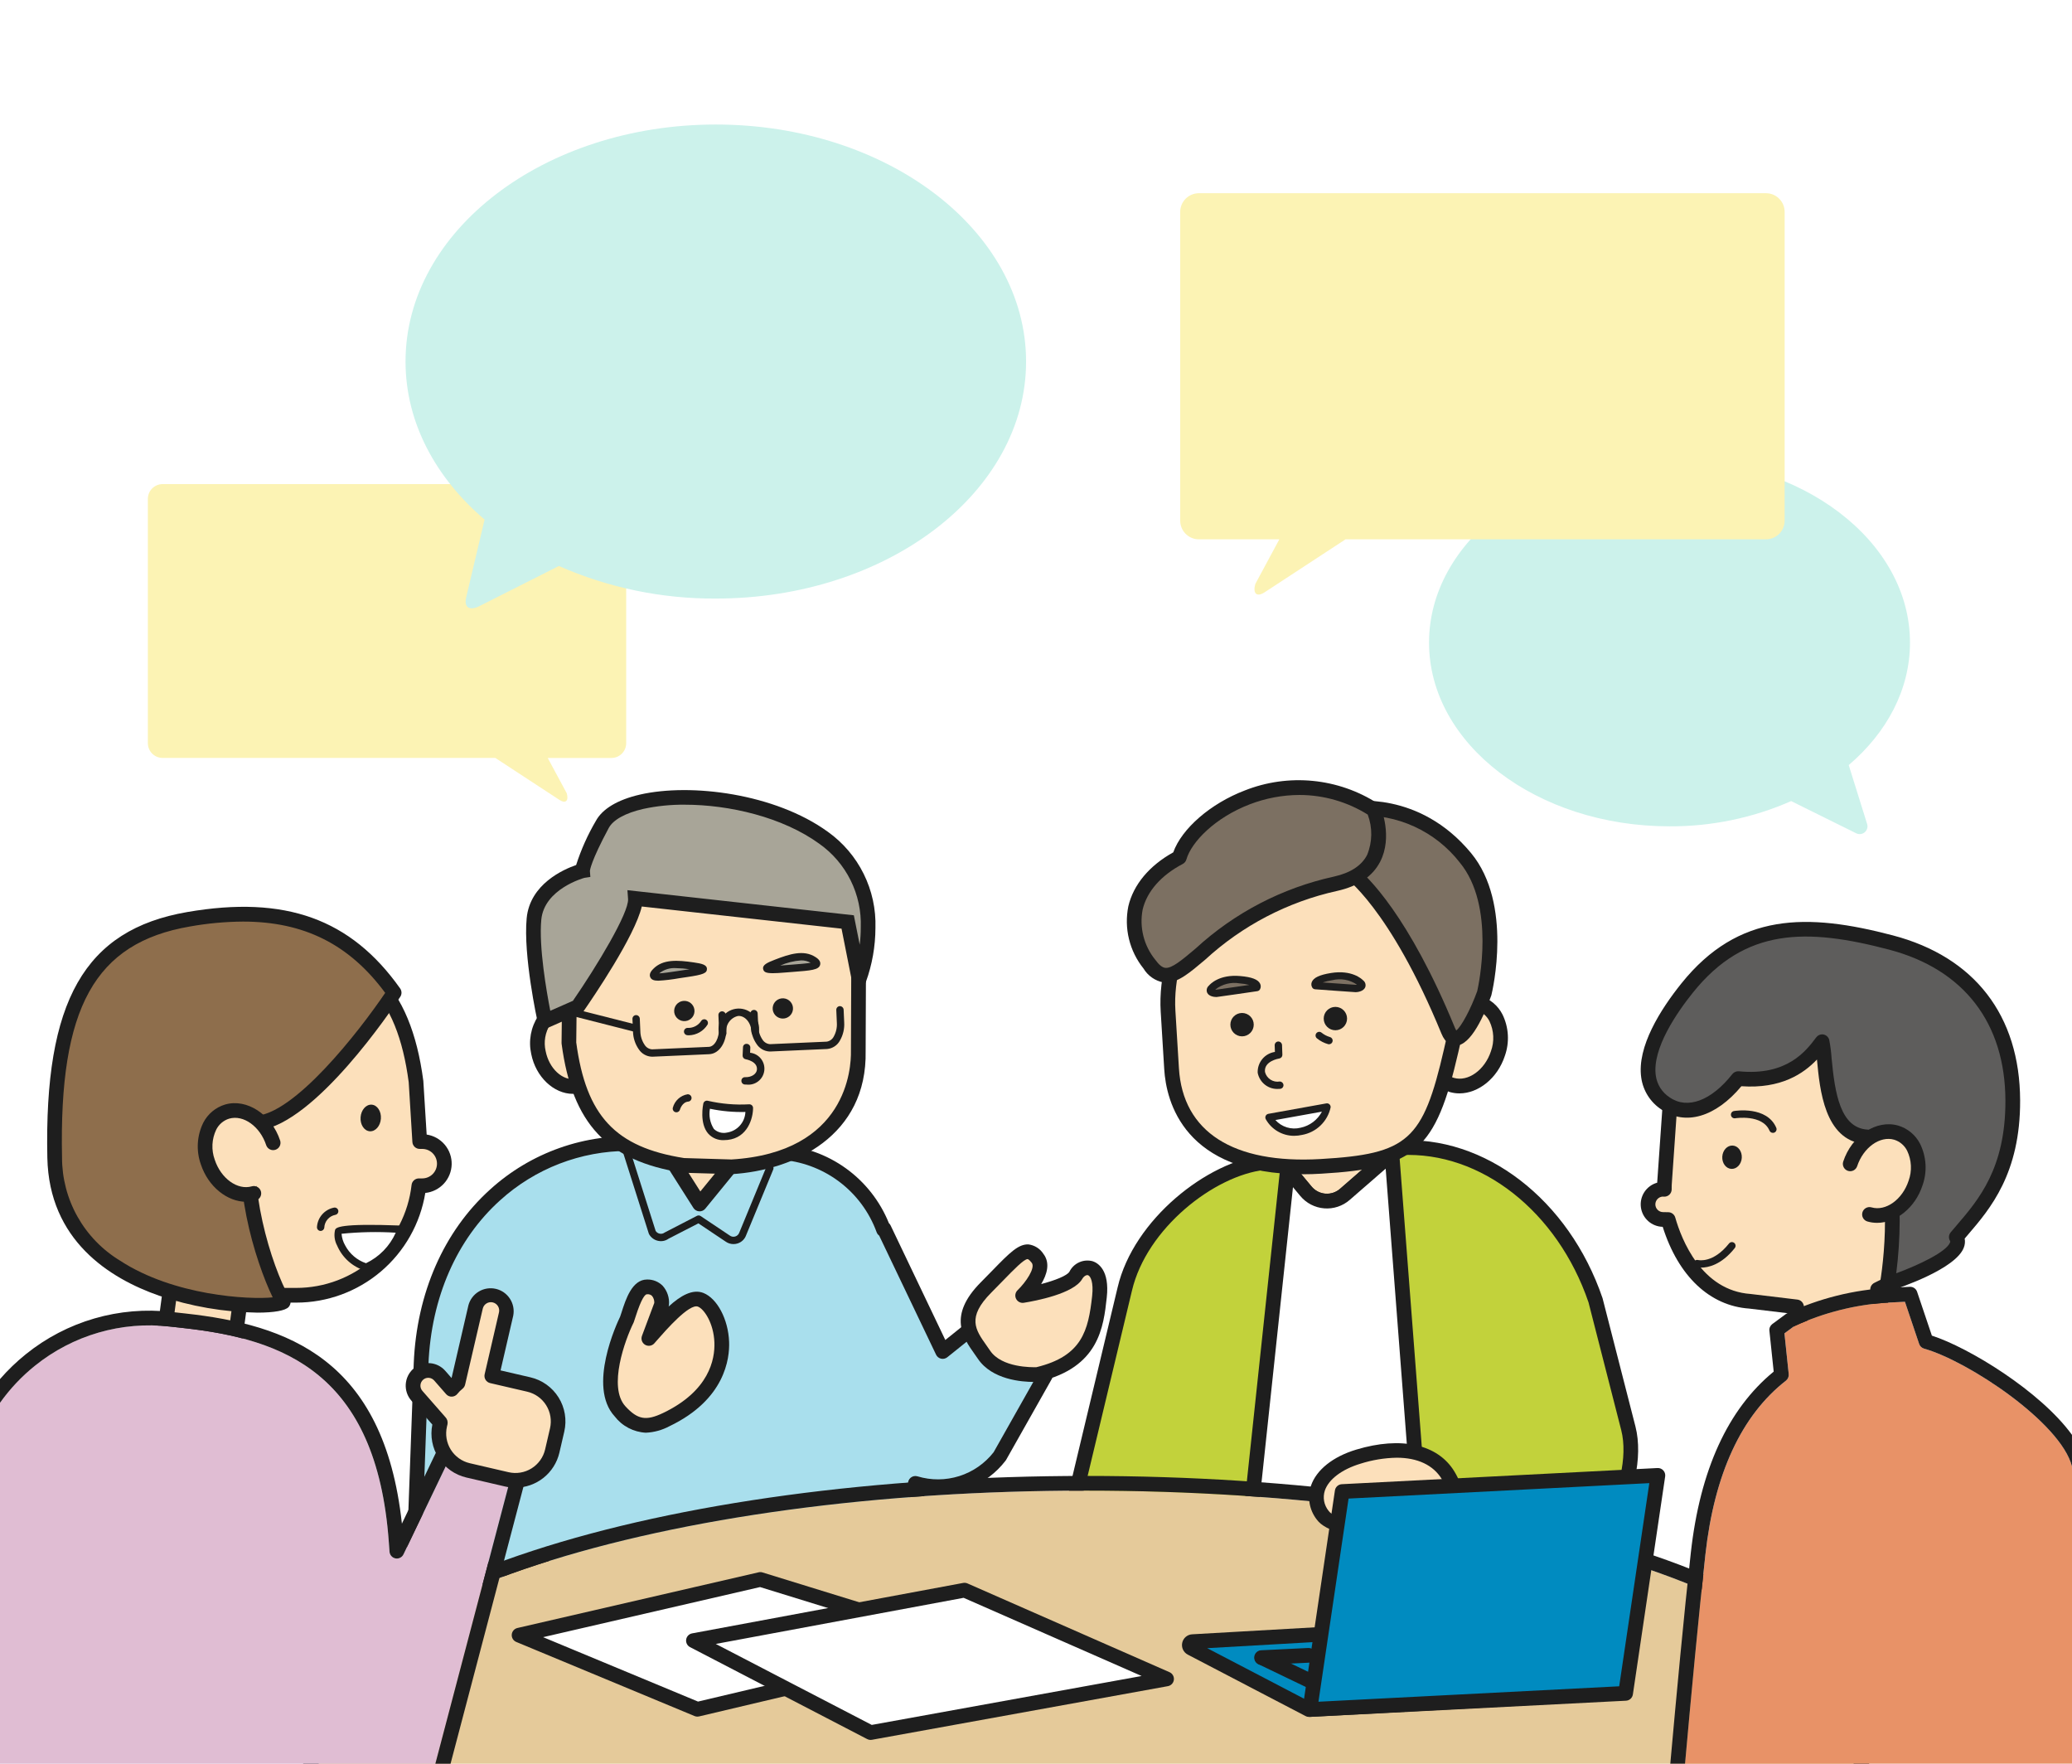 <svg width="376" height="320" viewBox="0 0 376 320" fill="none" xmlns="http://www.w3.org/2000/svg">
<path d="M376 0H0V320H376V0Z" fill="white"/>
<path d="M252.527 214.984C253.055 206.151 248.304 198.681 241.916 198.3C235.529 197.918 229.923 204.769 229.395 213.602C228.867 222.434 233.618 229.904 240.005 230.285C246.393 230.667 251.999 223.816 252.527 214.984Z" fill="#FCE0BB"/>
<path d="M240.503 231.636C239.08 231.617 237.676 231.311 236.375 230.736C235.074 230.16 233.903 229.328 232.932 228.288C231.236 226.415 229.93 224.224 229.088 221.841C228.247 219.459 227.887 216.933 228.029 214.411C228.237 204.875 234.189 197.043 241.295 196.953C242.737 196.968 244.161 197.271 245.484 197.847C246.806 198.422 248 199.256 248.993 200.301C250.688 202.175 251.994 204.366 252.836 206.748C253.677 209.13 254.037 211.655 253.895 214.177C253.685 223.713 247.735 231.545 240.628 231.635L240.503 231.636ZM241.417 199.619H241.333C235.647 199.691 230.877 206.351 230.7 214.467C230.455 218.836 231.94 223.126 234.833 226.409C235.574 227.201 236.466 227.836 237.457 228.275C238.448 228.715 239.517 228.95 240.601 228.967C246.287 228.895 251.056 222.235 251.235 214.119C251.481 209.749 249.996 205.459 247.101 202.176C246.375 201.389 245.497 200.757 244.52 200.317C243.544 199.878 242.488 199.64 241.417 199.619V199.619Z" fill="#1E1E1E"/>
<path d="M295.497 259.165L289.556 235.972C284.073 219.893 269.848 207.18 253.716 208.277L244.049 216.695C243.552 217.128 242.973 217.457 242.347 217.663C241.721 217.87 241.059 217.949 240.402 217.896C239.745 217.844 239.105 217.661 238.519 217.357C237.933 217.054 237.414 216.637 236.992 216.131L232.381 210.601L229.413 210.929C219.391 212.036 206.812 222.357 204.109 233.892L194.573 273.744L282.755 283.032C291.584 282.065 297.7 267.769 295.497 259.165Z" fill="#C2D23B"/>
<path d="M282.757 284.373L282.616 284.359L192.924 274.911L202.812 233.577C205.711 221.208 219.171 210.713 229.267 209.599L232.947 209.192L238.013 215.271C238.322 215.641 238.701 215.946 239.129 216.168C239.557 216.39 240.025 216.524 240.506 216.563C240.986 216.601 241.47 216.543 241.928 216.393C242.385 216.242 242.808 216.001 243.172 215.684L253.172 206.972L253.619 206.941C269.421 205.885 284.705 217.627 290.811 235.536L296.783 258.829C298.195 264.347 296.475 272.108 292.601 277.705C289.905 281.601 286.457 283.963 282.895 284.353L282.757 284.373ZM196.224 272.577L282.747 281.692C285.483 281.339 288.201 279.391 290.416 276.193C293.827 271.26 295.42 264.243 294.205 259.496L288.264 236.296C282.636 219.795 268.708 208.868 254.249 209.575L244.924 217.692C244.293 218.242 243.559 218.66 242.764 218.922C241.969 219.184 241.13 219.285 240.295 219.218C239.461 219.152 238.648 218.919 237.905 218.534C237.162 218.149 236.504 217.619 235.968 216.976L231.816 212L229.559 212.249C220.348 213.267 208.061 222.865 205.408 234.191L196.224 272.577Z" fill="#1E1E1E"/>
<path d="M271.627 191.685C273.206 187.667 271.913 183.399 268.739 182.152C265.566 180.906 261.714 183.153 260.135 187.172C258.557 191.19 259.85 195.458 263.024 196.705C266.197 197.951 270.049 195.704 271.627 191.685Z" fill="#FCE0BB"/>
<path d="M264.836 198.379C264.244 198.38 263.654 198.297 263.085 198.133C262.233 197.877 261.442 197.45 260.759 196.879C260.077 196.308 259.517 195.604 259.115 194.811C258.545 193.651 258.213 192.389 258.138 191.1C258.062 189.81 258.245 188.518 258.676 187.3C260.236 182.532 264.736 179.585 268.676 180.728C269.528 180.984 270.319 181.411 271.002 181.982C271.685 182.553 272.244 183.257 272.647 184.051C273.216 185.21 273.548 186.472 273.623 187.762C273.698 189.051 273.516 190.343 273.085 191.561C271.757 195.635 268.287 198.379 264.836 198.379ZM266.884 183.141C264.576 183.141 262.179 185.167 261.209 188.128C260.891 189.007 260.751 189.94 260.797 190.873C260.843 191.806 261.073 192.721 261.476 193.564C261.712 194.039 262.043 194.461 262.447 194.805C262.851 195.149 263.321 195.407 263.828 195.564C266.413 196.309 269.441 194.144 270.56 190.725C270.878 189.847 271.018 188.915 270.972 187.983C270.926 187.05 270.696 186.136 270.293 185.293C270.058 184.816 269.729 184.392 269.324 184.047C268.92 183.702 268.449 183.443 267.941 183.285C267.597 183.188 267.241 183.139 266.884 183.141V183.141Z" fill="#1E1E1E"/>
<path d="M252.575 209.28L244.041 216.707C243.544 217.14 242.965 217.469 242.339 217.676C241.712 217.882 241.051 217.961 240.393 217.909C239.736 217.856 239.096 217.673 238.51 217.37C237.924 217.066 237.405 216.649 236.983 216.143L233.632 212.124L226.352 280.449L258.231 282.897L252.575 209.28Z" fill="white"/>
<path d="M259.687 284.345L224.887 281.679L232.645 208.857L238.013 215.293C238.322 215.664 238.701 215.969 239.129 216.191C239.558 216.413 240.026 216.547 240.506 216.586C240.987 216.624 241.471 216.566 241.929 216.415C242.387 216.264 242.81 216.023 243.173 215.707L253.707 206.537L259.687 284.345ZM227.829 279.225L256.788 281.449L251.455 212.031L244.921 217.712C244.29 218.262 243.556 218.68 242.761 218.942C241.966 219.204 241.126 219.304 240.292 219.237C239.458 219.171 238.645 218.938 237.902 218.553C237.159 218.168 236.5 217.639 235.964 216.996L234.631 215.396L227.829 279.225Z" fill="#1E1E1E"/>
<path d="M239.709 211.62C222.243 212.632 213.303 205.405 212.599 193.904L211.96 183.449C211.256 171.948 218.98 156.313 230.481 155.609L243.368 155.343C254.869 154.639 265.013 168.664 265.717 180.165L263.335 190.656C259.411 207.683 256.425 210.652 239.709 211.62Z" fill="#FCE0BB"/>
<path d="M236.436 213.051C214.852 213.051 211.628 199.871 211.269 193.984L210.628 183.531C209.855 170.876 218.501 155.008 230.4 154.279L243.333 154.004C249.033 153.651 254.829 156.604 259.608 162.316C263.851 167.333 266.447 173.534 267.043 180.077C267.05 180.204 267.04 180.332 267.012 180.456L264.628 190.947C260.545 208.673 256.829 211.963 239.779 212.947C238.621 213.018 237.507 213.052 236.436 213.051ZM244.207 156.645C243.955 156.645 243.701 156.652 243.451 156.668L230.517 156.943C220.435 157.561 212.601 171.991 213.296 183.368L213.937 193.821C214.643 205.359 223.772 211.211 239.639 210.289C255.497 209.369 258.219 206.948 262.039 190.351L264.379 180.053C263.788 174.146 261.417 168.557 257.579 164.027C253.567 159.243 248.851 156.645 244.207 156.645V156.645Z" fill="#1E1E1E"/>
<path d="M244.564 157.845C244.564 157.845 253.059 163.288 262.807 187.029C264.996 192.363 269.348 180.207 269.348 180.207C269.348 180.207 273.215 164.44 265.923 155.633C263.482 152.504 260.283 150.049 256.63 148.5C252.976 146.952 248.987 146.36 245.041 146.783L244.564 157.845Z" fill="#7C7062"/>
<path d="M264.157 189.715C263.373 189.715 262.309 189.327 261.575 187.536C252.169 164.635 243.92 159.017 243.841 158.964C243.648 158.837 243.49 158.662 243.384 158.456C243.278 158.25 243.227 158.02 243.236 157.788L243.713 146.721C243.727 146.419 243.842 146.129 244.042 145.901C244.241 145.673 244.512 145.52 244.811 145.467C245.328 145.377 257.503 143.355 266.953 154.779C274.581 163.996 270.811 179.845 270.647 180.52C270.636 180.565 270.622 180.61 270.607 180.653C269.407 184.009 266.977 189.648 264.216 189.712L264.157 189.715ZM245.925 157.2C248.136 158.968 255.649 166.089 264.04 186.524C264.101 186.675 264.174 186.821 264.26 186.96C265.156 186.316 266.884 183.104 268.067 179.829C268.313 178.756 271.44 164.395 264.895 156.484C262.709 153.681 259.88 151.445 256.648 149.965C253.416 148.485 249.875 147.805 246.324 147.983L245.925 157.2Z" fill="#1E1E1E"/>
<path d="M249.288 146.897C249.288 146.897 253.881 157.801 242.355 160.347C218.049 165.712 214.235 182.725 208.588 174.935C202.941 167.144 206.355 159.583 214.016 155.571C216.197 147.867 233.512 136.9 249.288 146.897Z" fill="#7C7062"/>
<path d="M211.611 178.279C211.449 178.278 211.287 178.268 211.127 178.248C210.378 178.106 209.668 177.806 209.044 177.37C208.419 176.933 207.895 176.369 207.504 175.715C206.246 174.149 205.347 172.326 204.873 170.375C204.398 168.423 204.359 166.391 204.757 164.423C205.676 160.512 208.56 157.057 212.907 154.647C214.444 150.341 219.672 145.791 225.885 143.419C229.803 141.868 234.034 141.272 238.227 141.681C242.421 142.089 246.457 143.49 250.001 145.768C250.232 145.913 250.412 146.125 250.517 146.376C250.609 146.599 252.776 151.855 250.455 156.345C249.069 159.023 246.44 160.805 242.639 161.645C233.691 163.621 225.426 167.93 218.684 174.135C215.867 176.515 213.78 178.279 211.611 178.279ZM235.807 144.235C232.74 144.247 229.7 144.816 226.836 145.913C220.436 148.359 216.183 152.805 215.293 155.933C215.244 156.108 215.159 156.271 215.045 156.411C214.93 156.552 214.788 156.668 214.627 156.752C210.708 158.805 208.123 161.747 207.351 165.036C207.046 166.632 207.094 168.276 207.493 169.851C207.892 171.426 208.632 172.895 209.66 174.153C210.32 175.06 210.903 175.535 211.447 175.601C212.633 175.76 214.548 174.135 216.961 172.1C224.026 165.605 232.687 161.101 242.061 159.045C245.053 158.379 247.079 157.065 248.083 155.124C249.051 152.783 249.091 150.161 248.196 147.791C244.479 145.472 240.187 144.24 235.807 144.235V144.235Z" fill="#1E1E1E"/>
<path d="M231.98 189.628L232.044 191.387C232.044 191.387 228.591 191.92 228.889 194.564C229.053 195.303 229.488 195.953 230.109 196.385C230.731 196.817 231.492 196.999 232.241 196.895" fill="#FCE0BB"/>
<path d="M232.072 197.564C231.183 197.636 230.299 197.377 229.589 196.837C228.88 196.297 228.395 195.513 228.228 194.637C228.191 193.732 228.49 192.845 229.067 192.146C229.644 191.448 230.46 190.988 231.356 190.855L231.313 189.655C231.31 189.567 231.324 189.479 231.355 189.397C231.385 189.315 231.432 189.24 231.492 189.176C231.552 189.111 231.624 189.06 231.703 189.023C231.783 188.987 231.87 188.967 231.957 188.964C232.133 188.963 232.302 189.029 232.43 189.148C232.559 189.268 232.636 189.433 232.647 189.608L232.709 191.367C232.715 191.53 232.661 191.689 232.557 191.815C232.453 191.941 232.307 192.024 232.145 192.049C232.031 192.068 229.329 192.519 229.553 194.491C229.696 195.063 230.051 195.56 230.546 195.882C231.041 196.203 231.639 196.325 232.22 196.224C232.395 196.223 232.564 196.29 232.692 196.409C232.82 196.528 232.898 196.692 232.911 196.867C232.914 196.954 232.9 197.042 232.869 197.124C232.838 197.206 232.792 197.281 232.732 197.346C232.672 197.41 232.6 197.461 232.52 197.498C232.441 197.534 232.354 197.554 232.267 197.557L232.072 197.564Z" fill="#1E1E1E"/>
<path d="M225.393 188.029C226.564 188.029 227.513 187.08 227.513 185.909C227.513 184.738 226.564 183.789 225.393 183.789C224.222 183.789 223.273 184.738 223.273 185.909C223.273 187.08 224.222 188.029 225.393 188.029Z" fill="#1E1E1E"/>
<path d="M242.329 186.925C243.5 186.925 244.449 185.976 244.449 184.805C244.449 183.634 243.5 182.685 242.329 182.685C241.159 182.685 240.209 183.634 240.209 184.805C240.209 185.976 241.159 186.925 242.329 186.925Z" fill="#1E1E1E"/>
<path d="M240.8 200.851C240.4 204.676 233.373 207.876 230.281 202.744L240.8 200.851Z" fill="white"/>
<path d="M234.827 206.076C233.786 206.077 232.763 205.8 231.864 205.275C230.965 204.75 230.222 203.995 229.711 203.088C229.655 202.995 229.623 202.891 229.616 202.783C229.61 202.675 229.63 202.567 229.675 202.469C229.719 202.37 229.787 202.284 229.872 202.218C229.958 202.152 230.058 202.107 230.164 202.088L240.683 200.195C240.785 200.176 240.889 200.182 240.989 200.211C241.088 200.24 241.179 200.292 241.255 200.363C241.33 200.433 241.389 200.52 241.425 200.617C241.461 200.713 241.475 200.817 241.464 200.92C241.193 202.171 240.557 203.313 239.635 204.202C238.714 205.09 237.549 205.685 236.289 205.911C235.809 206.019 235.319 206.075 234.827 206.076V206.076ZM231.443 203.213C232.003 203.839 232.724 204.3 233.527 204.547C234.33 204.793 235.185 204.815 236 204.611C236.823 204.441 237.597 204.091 238.269 203.587C238.941 203.082 239.493 202.436 239.885 201.693L231.443 203.213Z" fill="#1E1E1E"/>
<path d="M246.892 178.343C246.892 178.343 245.347 176.596 241.64 177.188C237.933 177.78 238.697 178.825 238.697 178.825C238.697 178.825 245.616 179.337 246.031 179.348C246.445 179.359 247.673 179.047 246.892 178.343Z" fill="#7C7062"/>
<path d="M246.031 180.015H246.008C245.595 180.004 239.357 179.543 238.648 179.491C238.552 179.484 238.459 179.457 238.374 179.411C238.29 179.365 238.216 179.301 238.159 179.224C238.053 179.069 237.989 178.89 237.97 178.704C237.952 178.518 237.981 178.33 238.055 178.157C238.376 177.379 239.481 176.864 241.535 176.535C245.317 175.931 247.1 177.601 247.36 177.868C247.55 178.009 247.69 178.208 247.759 178.434C247.828 178.661 247.822 178.904 247.743 179.127C247.445 179.867 246.356 180.015 246.031 180.015ZM240.019 178.253C242.659 178.448 245.796 178.675 246.041 178.68C246.111 178.681 246.18 178.673 246.247 178.655C245.598 178.206 244.86 177.902 244.084 177.762C243.307 177.623 242.51 177.652 241.745 177.847C241.159 177.93 240.581 178.066 240.019 178.253V178.253Z" fill="#1E1E1E"/>
<path d="M219.867 179.283C219.867 179.283 221.283 177.429 225.023 177.755C228.763 178.08 228.075 179.176 228.075 179.176C228.075 179.176 221.209 180.183 220.804 180.223C220.399 180.263 219.132 180.04 219.867 179.283Z" fill="#7C7062"/>
<path d="M220.721 180.892C220.307 180.892 219.388 180.776 219.068 180.125C218.972 179.908 218.948 179.667 219.001 179.435C219.054 179.204 219.18 178.996 219.36 178.843C219.599 178.553 221.255 176.745 225.073 177.091C227.147 177.271 228.287 177.705 228.661 178.459C228.746 178.624 228.788 178.809 228.783 178.995C228.778 179.182 228.727 179.364 228.633 179.525C228.582 179.607 228.514 179.677 228.433 179.73C228.352 179.783 228.261 179.818 228.165 179.832C227.46 179.935 221.273 180.841 220.863 180.881C220.827 180.889 220.779 180.892 220.721 180.892ZM220.525 179.547C220.594 179.559 220.665 179.563 220.735 179.559C220.98 179.535 224.092 179.084 226.711 178.701C226.136 178.554 225.55 178.46 224.959 178.419C224.182 178.282 223.385 178.312 222.621 178.507C221.857 178.701 221.142 179.056 220.525 179.547V179.547Z" fill="#1E1E1E"/>
<path d="M241.173 188.8C240.535 188.621 239.94 188.313 239.424 187.897Z" fill="#FCE0BB"/>
<path d="M241.172 189.467C241.124 189.467 241.075 189.461 241.028 189.451C240.293 189.248 239.608 188.898 239.013 188.421C238.94 188.369 238.877 188.303 238.83 188.226C238.783 188.149 238.751 188.063 238.738 187.974C238.725 187.885 238.73 187.794 238.753 187.706C238.776 187.619 238.817 187.537 238.872 187.466C238.928 187.395 238.997 187.336 239.077 187.292C239.156 187.249 239.243 187.222 239.333 187.213C239.423 187.204 239.513 187.214 239.599 187.241C239.685 187.269 239.765 187.313 239.833 187.372C240.274 187.726 240.78 187.99 241.321 188.151C241.481 188.188 241.621 188.282 241.715 188.416C241.809 188.549 241.851 188.713 241.833 188.875C241.814 189.038 241.737 189.188 241.615 189.297C241.493 189.406 241.336 189.466 241.172 189.467V189.467Z" fill="#1E1E1E"/>
<path d="M138.659 213.664C139.186 204.832 134.436 197.363 128.049 196.981C121.662 196.6 116.057 203.45 115.529 212.282C115.001 221.114 119.751 228.583 126.138 228.964C132.525 229.346 138.131 222.495 138.659 213.664Z" fill="#FCE0BB"/>
<path d="M126.633 230.312C125.212 230.293 123.808 229.987 122.508 229.412C121.207 228.837 120.036 228.005 119.065 226.967C115.665 223.168 113.903 218.181 114.163 213.089C114.371 203.555 120.321 195.724 127.427 195.635C128.869 195.645 130.294 195.947 131.616 196.522C132.939 197.097 134.131 197.933 135.123 198.98C136.818 200.853 138.125 203.045 138.967 205.427C139.808 207.809 140.169 210.335 140.027 212.857V212.857C139.816 222.393 133.865 230.223 126.76 230.311L126.633 230.312ZM127.549 198.3H127.467C121.78 198.371 117.012 205.031 116.835 213.145C116.588 217.515 118.073 221.806 120.968 225.088C121.693 225.874 122.57 226.506 123.545 226.945C124.521 227.384 125.575 227.622 126.644 227.644H126.735C132.42 227.575 137.189 220.915 137.368 212.8C137.613 208.431 136.129 204.14 133.235 200.857C132.508 200.07 131.63 199.438 130.653 198.999C129.676 198.559 128.62 198.322 127.549 198.3V198.3Z" fill="#1E1E1E"/>
<path d="M181.227 237.067L171.061 245.217L160.409 222.917L160.327 223.112C158.899 219.189 156.356 215.77 153.009 213.274C149.663 210.779 145.66 209.316 141.493 209.067L134.931 208.675L126.949 218.445L120.188 207.793L116.188 207.555C96.091 206.355 77.485 221.773 76.404 247.421L75.043 285.003L167.789 283.195L166.092 269.135C168.841 269.98 171.784 269.963 174.523 269.085C177.262 268.206 179.666 266.509 181.411 264.223L189.692 249.556L181.227 237.067Z" fill="#A9DFED"/>
<path d="M75.048 286.335C74.869 286.335 74.692 286.299 74.526 286.229C74.362 286.159 74.212 286.056 74.088 285.927C73.963 285.798 73.866 285.646 73.802 285.478C73.738 285.311 73.708 285.132 73.715 284.953L75.079 247.371C75.612 234.607 80.531 223.411 88.92 215.833C92.603 212.481 96.922 209.904 101.621 208.253C106.319 206.602 111.302 205.911 116.272 206.223L120.272 206.461C120.483 206.474 120.688 206.536 120.87 206.643C121.052 206.75 121.206 206.899 121.319 207.077L127.089 216.171L133.904 207.829C134.038 207.667 134.209 207.538 134.402 207.454C134.595 207.369 134.806 207.331 135.016 207.343L141.579 207.735C145.872 207.991 150.004 209.46 153.495 211.971C156.986 214.481 159.694 217.931 161.304 221.919C161.435 222.037 161.541 222.179 161.617 222.339L171.544 243.12L180.397 236.021C180.542 235.908 180.708 235.825 180.885 235.777C181.062 235.729 181.247 235.718 181.429 235.743C181.611 235.77 181.786 235.834 181.942 235.932C182.097 236.03 182.231 236.16 182.335 236.312L190.8 248.8C190.939 249.005 191.019 249.245 191.029 249.493C191.039 249.741 190.98 249.986 190.859 250.203L182.576 264.869C182.545 264.923 182.511 264.974 182.473 265.023C180.762 267.247 178.479 268.964 175.868 269.992C173.257 271.02 170.416 271.32 167.648 270.859L169.115 283.025C169.137 283.211 169.121 283.398 169.066 283.577C169.012 283.755 168.92 283.92 168.798 284.061C168.675 284.202 168.525 284.316 168.356 284.395C168.186 284.474 168.003 284.516 167.816 284.52L75.069 286.328L75.048 286.335ZM114 208.82C105.389 208.81 97.085 212.017 90.716 217.812C82.863 224.905 78.257 235.44 77.751 247.475L76.439 283.64L166.305 281.888L164.784 269.293C164.758 269.073 164.786 268.849 164.868 268.643C164.95 268.437 165.082 268.254 165.252 268.111C165.422 267.969 165.625 267.871 165.843 267.827C166.06 267.783 166.285 267.794 166.497 267.859C168.973 268.608 171.617 268.592 174.083 267.811C176.548 267.03 178.72 265.521 180.312 263.483L188.141 249.616L180.941 239.005L171.904 246.252C171.747 246.378 171.564 246.466 171.368 246.511C171.172 246.556 170.969 246.556 170.773 246.512C170.577 246.467 170.394 246.378 170.237 246.253C170.08 246.127 169.953 245.968 169.867 245.787L159.544 224.187C159.333 224.03 159.172 223.815 159.081 223.568C157.742 219.891 155.357 216.685 152.22 214.346C149.082 212.007 145.329 210.635 141.423 210.401L135.54 210.049L127.989 219.293C127.856 219.457 127.685 219.586 127.491 219.67C127.298 219.755 127.087 219.792 126.876 219.779C126.665 219.766 126.46 219.703 126.279 219.595C126.097 219.488 125.943 219.338 125.831 219.16L119.431 209.084L116.119 208.885C115.405 208.843 114.697 208.82 114 208.82Z" fill="#1E1E1E"/>
<path d="M105.088 196.988C108.11 196.207 109.758 192.471 108.768 188.644C107.779 184.817 104.527 182.348 101.505 183.129C98.483 183.911 96.835 187.646 97.824 191.473C98.814 195.3 102.066 197.769 105.088 196.988Z" fill="#FCE0BB"/>
<path d="M103.964 198.464C100.507 198.464 97.228 195.411 96.399 191.22C96.14 190.05 96.118 188.841 96.332 187.662C96.547 186.484 96.994 185.36 97.648 184.356C98.11 183.667 98.708 183.079 99.404 182.627C100.1 182.176 100.881 181.87 101.699 181.729C105.465 181.128 109.292 184.336 110.195 188.899C110.453 190.069 110.476 191.279 110.261 192.457C110.046 193.636 109.599 194.761 108.944 195.764C108.482 196.453 107.884 197.041 107.188 197.493C106.492 197.944 105.711 198.25 104.893 198.391C104.586 198.44 104.275 198.464 103.964 198.464V198.464ZM99.016 190.701C99.64 193.873 102.083 196.144 104.469 195.756C104.933 195.672 105.375 195.494 105.768 195.233C106.161 194.972 106.497 194.635 106.755 194.24C107.205 193.53 107.509 192.738 107.651 191.91C107.792 191.082 107.767 190.233 107.577 189.415C106.951 186.243 104.496 183.98 102.124 184.361C101.66 184.446 101.218 184.624 100.825 184.884C100.432 185.145 100.096 185.483 99.837 185.877C99.387 186.587 99.083 187.379 98.942 188.207C98.801 189.035 98.826 189.883 99.016 190.701V190.701Z" fill="#1E1E1E"/>
<path d="M124.019 211.443L132.699 211.709C143.052 211.08 156.043 205.549 155.748 190.693L155.848 166.168C156.353 161.687 103.589 158.019 103.448 170.336L103.233 189.227C105.051 202.901 110.608 209.359 124.019 211.443Z" fill="#FCE0BB"/>
<path d="M132.78 213.033L123.98 212.776C123.925 212.776 123.87 212.771 123.816 212.76C110.183 210.64 103.837 203.872 101.916 189.397C101.907 189.334 101.903 189.27 101.904 189.205L102.119 170.315C102.145 167.888 103.668 165.876 106.64 164.333C118.24 158.323 150.64 160.483 156.001 164.165C156.368 164.366 156.673 164.664 156.882 165.027C157.09 165.39 157.195 165.803 157.184 166.221L157.085 190.695C157.387 206.067 144.181 212.341 132.78 213.033ZM124.141 210.112L132.74 210.369C153.709 209.091 154.473 193.773 154.416 190.715L154.513 166.364C151.684 164.024 122.956 161.043 109.803 165.861C106.491 167.073 104.803 168.583 104.783 170.347L104.569 189.14C106.359 202.46 111.673 208.153 124.141 210.112Z" fill="#1E1E1E"/>
<path d="M104.847 182.637C104.847 182.637 115.6 167.151 115.303 162.999L153.829 167.265L155.891 177.665C155.891 177.665 162.413 161.384 149.44 151.988C136.467 142.592 112.975 142.736 109.292 149.588C105.609 156.44 105.717 157.971 105.717 157.971C105.717 157.971 97.523 160.095 96.899 166.729C96.275 173.364 98.884 185.263 98.884 185.263L104.847 182.637Z" fill="#A8A598"/>
<path d="M97.931 187.137L97.583 185.545C97.473 185.052 94.936 173.371 95.572 166.612C96.156 160.405 102.272 157.732 104.548 156.947C105.44 154.163 106.637 151.486 108.117 148.964C109.304 146.756 112.076 145.097 116.136 144.164C125.384 142.045 140.661 143.987 150.223 150.913C152.988 152.884 155.224 155.508 156.731 158.551C158.239 161.595 158.971 164.963 158.863 168.357C158.855 171.702 158.269 175.021 157.129 178.165L155.457 182.336L152.711 168.491L116.461 164.472C115.195 169.877 107.599 181.013 105.941 183.405L105.728 183.713L97.931 187.137ZM124.248 146C121.722 145.976 119.201 146.232 116.732 146.764C113.491 147.508 111.265 148.737 110.465 150.231C107.215 156.277 107.053 157.937 107.048 158.005L107.128 159.108L106.053 159.273C105.98 159.293 98.752 161.259 98.227 166.873C97.761 171.815 99.189 179.96 99.86 183.389L103.964 181.584C108.299 175.3 114.151 165.608 113.972 163.109L113.859 161.509L154.944 166.065L156.011 171.407C156.139 170.368 156.202 169.323 156.201 168.276C156.308 165.315 155.675 162.375 154.359 159.721C153.042 157.066 151.084 154.783 148.663 153.076C141.983 148.236 132.321 146 124.248 146Z" fill="#1E1E1E"/>
<path d="M135.495 190.057L135.424 191.524C135.424 191.524 138.291 192.003 138.015 194.199C137.872 194.812 137.503 195.348 136.982 195.701C136.461 196.054 135.826 196.198 135.204 196.103" fill="#FCE0BB"/>
<path d="M135.391 196.769C135.319 196.769 135.247 196.769 135.172 196.769C134.996 196.761 134.83 196.682 134.711 196.552C134.592 196.421 134.53 196.248 134.539 196.072C134.539 195.983 134.559 195.896 134.595 195.815C134.631 195.734 134.684 195.662 134.749 195.602C134.815 195.543 134.892 195.497 134.976 195.469C135.06 195.441 135.149 195.431 135.237 195.439C136.472 195.469 137.267 194.803 137.353 194.116C137.545 192.588 135.404 192.2 135.312 192.184C135.151 192.156 135.006 192.071 134.904 191.944C134.802 191.816 134.751 191.656 134.759 191.493L134.829 190.027C134.827 189.937 134.844 189.848 134.879 189.766C134.914 189.683 134.967 189.61 135.033 189.549C135.1 189.489 135.178 189.444 135.264 189.417C135.349 189.39 135.439 189.382 135.528 189.393C135.704 189.402 135.87 189.481 135.988 189.611C136.107 189.742 136.168 189.914 136.16 190.091L136.117 191.004C136.502 191.045 136.874 191.162 137.212 191.349C137.551 191.535 137.848 191.787 138.088 192.09C138.328 192.393 138.505 192.741 138.609 193.113C138.713 193.485 138.741 193.874 138.693 194.258C138.645 194.641 138.52 195.011 138.328 195.346C138.135 195.68 137.877 195.973 137.569 196.207C137.262 196.441 136.911 196.612 136.537 196.708C136.163 196.805 135.773 196.826 135.391 196.771V196.769Z" fill="#1E1E1E"/>
<path d="M136 201.024C133.41 201.172 130.813 200.948 128.287 200.357C128.287 200.357 126.917 206.683 131.964 206.155C136 205.733 136 201.024 136 201.024Z" fill="white"/>
<path d="M131.376 206.86C130.85 206.887 130.324 206.798 129.836 206.601C129.348 206.403 128.909 206.101 128.549 205.716C126.868 203.843 127.596 200.369 127.629 200.224C127.648 200.138 127.684 200.056 127.734 199.984C127.785 199.912 127.849 199.85 127.923 199.803C127.998 199.756 128.081 199.724 128.168 199.709C128.254 199.694 128.343 199.696 128.429 199.716C130.881 200.284 133.401 200.502 135.913 200.361C136.007 200.352 136.101 200.362 136.191 200.39C136.28 200.419 136.363 200.466 136.433 200.528C136.503 200.591 136.559 200.667 136.598 200.753C136.636 200.839 136.656 200.931 136.656 201.025C136.656 202.861 135.691 206.44 132.023 206.824C131.808 206.847 131.592 206.859 131.376 206.86V206.86ZM128.829 201.165C128.597 202.433 128.852 203.741 129.544 204.828C129.85 205.122 130.224 205.337 130.633 205.453C131.042 205.569 131.473 205.584 131.888 205.495C132.799 205.362 133.636 204.915 134.253 204.231C134.87 203.548 135.228 202.67 135.267 201.749C133.106 201.804 130.945 201.608 128.829 201.165V201.165Z" fill="#1E1E1E"/>
<path d="M126.025 183.565C126.1 182.553 125.336 181.671 124.319 181.596C123.301 181.521 122.416 182.282 122.342 183.294C122.267 184.307 123.031 185.189 124.049 185.264C125.066 185.338 125.951 184.578 126.025 183.565Z" fill="#1E1E1E"/>
<path d="M143.9 183.102C143.975 182.09 143.211 181.208 142.194 181.133C141.177 181.058 140.292 181.818 140.217 182.831C140.142 183.844 140.907 184.726 141.924 184.8C142.941 184.875 143.826 184.115 143.9 183.102Z" fill="#1E1E1E"/>
<path d="M119.005 176.267C120.551 174.679 123.015 174.877 125.757 175.276C128.041 175.608 128.795 176.004 124.571 176.617C120.347 177.231 117.467 177.851 119.005 176.267Z" fill="#A8A598"/>
<path d="M119.467 177.933C118.68 177.933 118.239 177.768 118.021 177.345C117.679 176.679 118.3 176.039 118.535 175.799C120.305 173.977 123.012 174.199 125.868 174.612C127.328 174.825 128.287 175.024 128.287 175.812C128.287 176.564 127.579 176.849 124.687 177.271L123.211 177.491C121.973 177.717 120.723 177.865 119.467 177.933V177.933ZM122.704 175.653C121.593 175.566 120.49 175.905 119.62 176.601C120.403 176.568 121.76 176.361 122.997 176.175L124.48 175.953L125.125 175.856C124.321 175.735 123.51 175.667 122.697 175.653H122.704Z" fill="#1E1E1E"/>
<path d="M147.625 174.205C145.759 173.005 143.407 173.751 140.825 174.753C138.673 175.588 138.025 176.143 142.283 175.795C146.54 175.447 149.487 175.407 147.625 174.205Z" fill="#A8A598"/>
<path d="M140.243 176.571C139.013 176.571 138.609 176.359 138.492 175.847C138.313 175.075 139.204 174.667 140.583 174.133C143.267 173.088 145.853 172.267 147.985 173.645C148.267 173.828 149.017 174.312 148.832 175.037C148.592 175.981 147.192 176.087 143.808 176.344L142.333 176.459C141.455 176.533 140.771 176.571 140.243 176.571ZM145.375 174.251C144.065 174.34 142.781 174.656 141.579 175.184L142.225 175.136L143.709 175.02C144.961 174.924 146.337 174.82 147.108 174.677C146.578 174.385 145.98 174.238 145.375 174.251Z" fill="#1E1E1E"/>
<path d="M122.743 201.147C122.743 201.147 123.237 199.352 124.827 199.205Z" fill="#FCE0BB"/>
<path d="M122.744 201.811C122.683 201.811 122.623 201.803 122.564 201.787C122.394 201.739 122.25 201.627 122.163 201.474C122.077 201.32 122.054 201.139 122.1 200.969C122.265 200.351 122.604 199.794 123.077 199.363C123.549 198.933 124.136 198.648 124.767 198.541C124.942 198.529 125.115 198.585 125.25 198.697C125.386 198.809 125.472 198.969 125.492 199.144C125.5 199.231 125.491 199.319 125.465 199.403C125.439 199.486 125.397 199.564 125.341 199.631C125.285 199.699 125.216 199.754 125.139 199.795C125.061 199.836 124.977 199.861 124.889 199.869C123.788 199.971 123.404 201.271 123.388 201.325C123.348 201.465 123.264 201.589 123.148 201.676C123.031 201.764 122.89 201.811 122.744 201.811V201.811Z" fill="#1E1E1E"/>
<path d="M118.288 191.723C117.81 191.704 117.343 191.569 116.927 191.331C116.512 191.094 116.16 190.759 115.901 190.356C115.259 189.423 114.9 188.323 114.869 187.191L114.768 184.869C114.764 184.782 114.778 184.694 114.808 184.612C114.838 184.53 114.884 184.454 114.943 184.389C115.003 184.325 115.074 184.273 115.154 184.236C115.233 184.199 115.319 184.178 115.407 184.175C115.582 184.17 115.753 184.234 115.883 184.353C116.012 184.472 116.091 184.636 116.101 184.812L116.203 187.131C116.221 188.002 116.49 188.849 116.979 189.571C117.124 189.806 117.323 190.003 117.56 190.145C117.797 190.287 118.064 190.371 118.34 190.389L128.628 189.936C129.705 189.889 130.551 188.316 130.471 186.504L130.368 184.185C130.364 184.098 130.377 184.01 130.407 183.928C130.437 183.846 130.483 183.77 130.542 183.706C130.601 183.641 130.672 183.589 130.751 183.551C130.831 183.514 130.916 183.493 131.004 183.489H131.033C131.205 183.489 131.37 183.555 131.495 183.674C131.619 183.793 131.692 183.955 131.7 184.127L131.804 186.445C131.919 189.069 130.551 191.188 128.688 191.269L118.4 191.723H118.288Z" fill="#1E1E1E"/>
<path d="M139.679 190.781C139.2 190.762 138.734 190.628 138.318 190.39C137.903 190.152 137.551 189.818 137.292 189.415C136.65 188.481 136.291 187.382 136.26 186.249L136.159 183.928C136.155 183.841 136.168 183.753 136.198 183.671C136.228 183.588 136.274 183.513 136.334 183.448C136.453 183.318 136.62 183.24 136.797 183.233C136.974 183.225 137.146 183.288 137.276 183.408C137.341 183.467 137.393 183.538 137.43 183.618C137.467 183.697 137.488 183.783 137.492 183.871L137.593 186.191C137.612 187.061 137.881 187.908 138.369 188.629C138.516 188.863 138.716 189.059 138.952 189.201C139.189 189.343 139.456 189.428 139.731 189.448L150.017 188.993C150.29 188.952 150.55 188.845 150.773 188.683C150.997 188.52 151.178 188.307 151.303 188.06C151.725 187.298 151.919 186.431 151.861 185.561L151.759 183.241C151.755 183.154 151.768 183.066 151.798 182.984C151.828 182.901 151.874 182.825 151.933 182.761C151.993 182.696 152.064 182.644 152.144 182.607C152.224 182.57 152.31 182.549 152.397 182.545C152.572 182.545 152.74 182.611 152.869 182.729C152.998 182.848 153.077 183.01 153.092 183.184L153.195 185.503C153.263 186.634 153.003 187.76 152.445 188.747C152.216 189.189 151.879 189.566 151.464 189.842C151.05 190.118 150.572 190.285 150.076 190.327L139.791 190.78L139.679 190.781Z" fill="#1E1E1E"/>
<path d="M131.152 188.147C130.98 188.147 130.815 188.081 130.691 187.962C130.567 187.844 130.493 187.682 130.485 187.511C130.362 186.983 130.356 186.435 130.468 185.906C130.58 185.376 130.808 184.878 131.135 184.446C131.462 184.014 131.88 183.66 132.359 183.408C132.839 183.157 133.368 183.014 133.908 182.99C134.449 182.966 134.989 183.062 135.489 183.271C135.988 183.479 136.436 183.795 136.8 184.196C137.163 184.598 137.434 185.074 137.592 185.592C137.751 186.11 137.793 186.656 137.716 187.192C137.72 187.279 137.707 187.367 137.677 187.449C137.647 187.531 137.601 187.607 137.542 187.672C137.483 187.736 137.412 187.789 137.333 187.826C137.253 187.863 137.167 187.884 137.08 187.888H137.049C136.877 187.888 136.712 187.822 136.588 187.703C136.464 187.584 136.39 187.422 136.383 187.251C136.309 185.584 135.24 184.279 133.969 184.325C133.277 184.468 132.666 184.873 132.266 185.455C131.865 186.038 131.705 186.753 131.819 187.451C131.823 187.538 131.809 187.625 131.779 187.708C131.75 187.79 131.704 187.866 131.645 187.93C131.586 187.995 131.515 188.047 131.435 188.084C131.356 188.121 131.27 188.143 131.183 188.147H131.152Z" fill="#1E1E1E"/>
<path d="M115.448 187.256C115.393 187.256 115.338 187.25 115.284 187.236L103.077 184.133C102.991 184.113 102.909 184.076 102.837 184.025C102.765 183.973 102.704 183.907 102.658 183.831C102.611 183.755 102.581 183.671 102.567 183.583C102.554 183.495 102.559 183.406 102.58 183.32C102.602 183.233 102.641 183.153 102.695 183.082C102.748 183.011 102.815 182.951 102.892 182.907C102.969 182.862 103.054 182.834 103.142 182.822C103.23 182.811 103.32 182.817 103.405 182.841L115.612 185.943C115.769 185.983 115.905 186.08 115.996 186.214C116.087 186.348 116.126 186.51 116.106 186.671C116.086 186.831 116.008 186.979 115.887 187.087C115.766 187.194 115.61 187.254 115.448 187.255V187.256Z" fill="#1E1E1E"/>
<path d="M127.812 185.577C127.492 186.086 127.043 186.5 126.511 186.778C125.979 187.056 125.383 187.188 124.783 187.16" fill="#FCE0BB"/>
<path d="M125.003 187.84C124.9 187.84 124.798 187.834 124.696 187.821C124.521 187.798 124.362 187.706 124.254 187.566C124.146 187.426 124.099 187.248 124.122 187.073C124.145 186.897 124.237 186.738 124.377 186.631C124.518 186.523 124.695 186.476 124.871 186.499C125.336 186.505 125.796 186.395 126.208 186.178C126.62 185.961 126.971 185.644 127.229 185.256C127.318 185.107 127.461 184.999 127.628 184.954C127.795 184.909 127.973 184.93 128.124 185.014C128.276 185.097 128.389 185.237 128.439 185.402C128.49 185.567 128.475 185.746 128.396 185.9C128.037 186.481 127.538 186.962 126.946 187.301C126.353 187.64 125.685 187.825 125.003 187.84Z" fill="#1E1E1E"/>
<path d="M188.267 249.376C188.267 249.376 181.312 249.861 178.564 245.785C176.449 242.649 173.12 239.439 178.939 233.588C184.757 227.737 186.151 225.519 188.287 228.303C190.12 230.693 185.581 235.048 185.581 235.048C185.581 235.048 193.881 233.715 195.227 231.389C196.572 229.064 200.176 229.273 199.517 235.263C198.859 241.252 197.787 247.112 188.267 249.376Z" fill="#FCE0BB"/>
<path d="M187.556 250.729C185.493 250.729 180.029 250.351 177.456 246.531C177.259 246.241 177.056 245.949 176.844 245.655C174.772 242.735 171.936 238.736 177.991 232.648C178.781 231.848 179.491 231.125 180.131 230.468C183.24 227.268 184.816 225.692 186.652 225.78C187.197 225.854 187.72 226.044 188.185 226.34C188.649 226.635 189.044 227.028 189.341 227.491C190.639 229.181 189.964 231.279 188.941 232.975C191.468 232.308 193.651 231.451 194.071 230.723C194.446 229.97 195.069 229.37 195.836 229.025C196.603 228.68 197.465 228.611 198.277 228.829C199.232 229.141 201.391 230.409 200.841 235.409C200.252 240.759 199.447 248.088 188.575 250.673C188.504 250.69 188.431 250.702 188.359 250.707C188.301 250.711 188.011 250.729 187.556 250.729ZM186.477 228.443C185.824 228.443 183.985 230.331 182.04 232.329C181.396 232.996 180.68 233.727 179.881 234.529C175.411 239.027 177.003 241.271 179.019 244.113C179.24 244.424 179.46 244.735 179.667 245.047C181.768 248.163 187.281 248.08 188.076 248.056C196.361 246.044 197.496 241.423 198.189 235.123C198.463 232.637 197.895 231.523 197.447 231.369C197.164 231.276 196.695 231.516 196.38 232.061C194.837 234.728 187.884 236.035 185.791 236.369C185.51 236.415 185.223 236.369 184.97 236.239C184.717 236.109 184.513 235.902 184.386 235.648C184.259 235.394 184.217 235.106 184.265 234.826C184.313 234.546 184.45 234.289 184.655 234.092C186.156 232.645 187.936 230.043 187.228 229.119C186.728 228.469 186.507 228.452 186.497 228.452L186.477 228.443Z" fill="#1E1E1E"/>
<path d="M127.144 235.828C124.563 234.823 120.344 239.889 117.748 242.853L120.063 236.659C120.135 236.269 120.121 235.868 120.02 235.485C119.919 235.102 119.735 234.745 119.48 234.442C119.225 234.139 118.905 233.896 118.545 233.73C118.185 233.565 117.792 233.482 117.396 233.487C115.365 233.512 114.387 237.653 113.767 239.407C113.767 239.407 107.961 251.113 112.521 256.073C115.3 259.093 117.504 259.2 120.904 257.572C135.481 250.592 131.084 237.361 127.144 235.828Z" fill="#FCE0BB"/>
<path d="M117.2 259.944C116.097 259.888 115.02 259.593 114.042 259.08C113.064 258.567 112.21 257.847 111.537 256.971C106.572 251.573 111.972 240.037 112.532 238.891C112.612 238.659 112.699 238.389 112.799 238.091C113.552 235.739 114.691 232.183 117.384 232.149C117.916 232.131 118.445 232.223 118.939 232.419C119.434 232.615 119.882 232.911 120.257 233.288C120.672 233.755 120.987 234.301 121.182 234.894C121.378 235.487 121.45 236.113 121.395 236.735C121.388 236.841 121.369 236.945 121.339 237.047C123.463 235.107 125.665 233.816 127.629 234.581C130.144 235.561 132.163 239.381 132.309 243.464C132.423 246.452 131.592 253.927 121.483 258.765C120.161 259.473 118.698 259.876 117.2 259.944V259.944ZM117.44 234.82H117.412C117.059 234.82 116.412 235.537 115.332 238.909C115.219 239.261 115.116 239.584 115.021 239.852C115.004 239.902 114.983 239.95 114.96 239.997C113.461 243.028 110.277 251.661 113.501 255.165C115.711 257.565 117.235 257.841 120.327 256.365C128.697 252.365 129.755 246.632 129.64 243.565C129.507 240.079 127.793 237.511 126.657 237.068C125.08 236.464 120.811 241.364 119.2 243.201L118.745 243.723C118.54 243.957 118.258 244.112 117.95 244.16C117.642 244.208 117.327 244.147 117.059 243.987C116.792 243.827 116.589 243.578 116.485 243.284C116.382 242.989 116.386 242.668 116.495 242.376L118.733 236.389C118.755 235.932 118.61 235.482 118.324 235.124C118.208 235.012 118.07 234.927 117.918 234.875C117.766 234.822 117.604 234.803 117.444 234.82H117.44Z" fill="#1E1E1E"/>
<path d="M133.092 225.721C132.573 225.72 132.068 225.555 131.649 225.248L126.736 221.959L121.311 224.749C121.041 224.942 120.734 225.076 120.409 225.142C120.084 225.208 119.749 225.205 119.425 225.132C119.083 225.06 118.759 224.916 118.477 224.709C118.195 224.502 117.96 224.237 117.788 223.932C117.766 223.892 117.747 223.85 117.733 223.807L113.019 208.961C112.974 208.795 112.995 208.618 113.078 208.468C113.161 208.317 113.298 208.204 113.462 208.152C113.626 208.101 113.804 208.114 113.958 208.191C114.112 208.267 114.231 208.4 114.289 208.561L118.98 223.335C119.064 223.465 119.173 223.577 119.302 223.664C119.431 223.75 119.576 223.809 119.729 223.836C119.881 223.864 120.038 223.86 120.189 223.824C120.34 223.788 120.481 223.721 120.605 223.628L126.472 220.597C126.578 220.543 126.696 220.518 126.815 220.524C126.934 220.531 127.049 220.57 127.148 220.636L132.412 224.157C132.553 224.266 132.718 224.34 132.893 224.372C133.069 224.404 133.249 224.395 133.42 224.343C133.59 224.292 133.746 224.201 133.875 224.078C134.003 223.954 134.101 223.802 134.159 223.633L139.092 211.669C139.163 211.512 139.293 211.388 139.454 211.324C139.615 211.26 139.794 211.261 139.954 211.327C140.114 211.393 140.242 211.519 140.311 211.677C140.38 211.836 140.385 212.015 140.324 212.177L135.401 224.103C135.276 224.46 135.068 224.782 134.795 225.044C134.522 225.306 134.191 225.5 133.829 225.611C133.591 225.685 133.342 225.722 133.092 225.721V225.721Z" fill="#1E1E1E"/>
<path d="M296.691 283.893C270.108 275.227 234.74 270.452 197.1 270.452C159.46 270.452 124.092 275.225 97.511 283.893C71.777 292.293 57.008 303.711 57.008 315.236C57.018 316.86 57.305 318.471 57.855 320H336.347C336.896 318.471 337.182 316.86 337.193 315.236C337.2 303.711 322.429 292.287 296.691 283.893Z" fill="#E5CA9A"/>
<path d="M297.517 281.359C270.675 272.605 235.013 267.785 197.1 267.785C159.187 267.785 123.525 272.605 96.684 281.359C69.379 290.261 54.341 302.292 54.341 315.236C54.344 316.849 54.575 318.453 55.029 320H57.855C57.305 318.471 57.018 316.861 57.008 315.236C57.008 303.711 71.771 292.287 97.511 283.893C124.092 275.227 159.461 270.452 197.1 270.452C234.739 270.452 270.108 275.225 296.691 283.893C322.424 292.293 337.193 303.711 337.193 315.236C337.182 316.86 336.896 318.471 336.347 320H339.171C339.625 318.453 339.857 316.849 339.86 315.236C339.867 302.293 324.821 290.267 297.517 281.359Z" fill="#1E1E1E"/>
<path d="M335.396 183.017L322.909 182.151C318 181.81 313.156 183.434 309.443 186.664C305.73 189.895 303.452 194.468 303.111 199.377L302.033 214.903C302.012 215.201 302.023 215.493 302.016 215.789L301.795 215.775C301.435 215.775 301.078 215.846 300.745 215.984C300.413 216.121 300.11 216.323 299.856 216.578C299.601 216.833 299.399 217.135 299.262 217.468C299.124 217.801 299.053 218.157 299.053 218.517V218.517C299.053 218.877 299.124 219.234 299.262 219.567C299.4 219.899 299.602 220.201 299.857 220.456C300.112 220.71 300.414 220.912 300.747 221.05C301.079 221.187 301.436 221.258 301.796 221.257L302.717 221.273C304.8 228.573 309.567 235.54 317.579 236.104L326.007 237.115L328.267 246.667L342.907 243.557L340.72 233.948C343.765 232.564 346.378 230.383 348.285 227.635C350.191 224.887 351.319 221.675 351.549 218.339L352.628 202.813C352.968 197.903 351.343 193.059 348.112 189.347C344.88 185.634 340.306 183.358 335.396 183.017V183.017Z" fill="#FCE0BB"/>
<path d="M328.267 248C327.966 248 327.675 247.898 327.44 247.711C327.205 247.525 327.039 247.264 326.971 246.972L324.929 238.324L317.425 237.424C310.257 236.928 304.553 231.537 301.727 222.588C300.748 222.568 299.808 222.196 299.081 221.54C298.354 220.885 297.886 219.989 297.765 219.018C297.643 218.046 297.876 217.063 298.419 216.248C298.963 215.434 299.781 214.842 300.725 214.581L301.792 199.283C302.169 194.024 304.613 189.129 308.59 185.669C312.567 182.208 317.753 180.464 323.013 180.817L335.5 181.685C340.76 182.057 345.658 184.5 349.12 188.479C352.582 192.457 354.324 197.646 353.965 202.907L352.887 218.431C352.652 221.822 351.553 225.096 349.692 227.941C347.832 230.786 345.274 233.107 342.261 234.681L344.213 243.261C344.253 243.434 344.257 243.612 344.227 243.786C344.197 243.96 344.132 244.126 344.037 244.275C343.942 244.424 343.818 244.552 343.673 244.653C343.528 244.754 343.365 244.824 343.192 244.861L328.533 247.973C328.446 247.991 328.356 248 328.267 248V248ZM301.707 217.101C301.35 217.129 301.018 217.289 300.774 217.551C300.531 217.813 300.395 218.156 300.393 218.513C300.394 218.887 300.542 219.245 300.807 219.509C301.071 219.773 301.429 219.921 301.803 219.921L302.745 219.937C303.031 219.942 303.308 220.039 303.535 220.213C303.762 220.388 303.927 220.63 304.005 220.905C305.136 224.867 308.731 234.149 317.677 234.772L326.172 235.791C326.443 235.823 326.698 235.938 326.902 236.12C327.106 236.302 327.249 236.542 327.312 236.808L329.267 245.093L341.309 242.536L339.423 234.247C339.354 233.948 339.391 233.635 339.527 233.36C339.663 233.085 339.889 232.865 340.168 232.737C342.994 231.453 345.42 229.428 347.189 226.878C348.959 224.327 350.006 221.346 350.22 218.249L351.299 202.724C351.61 198.169 350.101 193.676 347.104 190.231C344.107 186.786 339.865 184.671 335.311 184.349L322.823 183.481C318.267 183.17 313.773 184.677 310.327 187.674C306.881 190.671 304.765 194.912 304.441 199.467L303.363 214.992C303.352 215.157 303.353 215.324 303.353 215.493V215.809C303.35 215.991 303.31 216.169 303.236 216.334C303.161 216.499 303.054 216.648 302.92 216.77C302.787 216.892 302.629 216.986 302.458 217.045C302.287 217.105 302.106 217.129 301.925 217.116L301.707 217.101Z" fill="#1E1E1E"/>
<path d="M365.249 199.655C365.201 185.68 357.965 174.899 343.144 171C328.323 167.101 316.241 166.699 306.16 179.256C302.152 184.248 294.839 195.067 302.243 200.203C306.053 202.847 311.079 201.197 315.411 195.689C324.791 196.623 328.589 191.755 330.652 189.003C331.495 192.577 330.709 205.791 338.808 206.275C346.153 211.387 342.477 232.983 342.477 232.983C342.477 232.983 357.251 228.235 355.011 224.441C359.12 219.521 365.299 213.631 365.249 199.655Z" fill="#5E5D5C"/>
<path d="M342.476 234.316C342.282 234.316 342.09 234.274 341.914 234.192C341.738 234.11 341.582 233.991 341.457 233.843C341.332 233.694 341.24 233.521 341.189 233.333C341.138 233.146 341.129 232.95 341.161 232.759C342.127 227.081 343.452 211.692 338.317 207.572C331.083 206.811 330.232 197.729 329.72 192.263V192.233C327.296 194.785 323.216 197.581 316.005 197.079C311.339 202.679 305.819 204.307 301.485 201.299C300.501 200.653 299.666 199.805 299.036 198.811C298.406 197.816 297.995 196.699 297.832 195.533C297.017 189.912 301.348 183.125 305.123 178.421C315.468 165.539 327.939 165.621 343.487 169.711C358.329 173.615 366.532 184.244 366.587 199.649C366.632 212.924 361.135 219.336 357.12 224.019C356.92 224.253 356.72 224.485 356.525 224.715C356.629 225.268 356.573 225.84 356.365 226.363C354.899 230.22 344.883 233.612 342.888 234.252C342.755 234.295 342.616 234.317 342.476 234.316V234.316ZM330.652 187.669C330.952 187.669 331.244 187.77 331.48 187.957C331.716 188.143 331.881 188.404 331.951 188.696C332.159 189.793 332.301 190.901 332.375 192.015C332.972 198.396 333.968 204.649 338.888 204.948C339.133 204.963 339.369 205.045 339.571 205.185C342.996 207.569 344.732 213.075 344.731 221.549C344.714 224.715 344.506 227.876 344.107 231.016C348.304 229.471 353.232 227.104 353.868 225.423C353.895 225.378 353.909 225.326 353.907 225.274C353.906 225.222 353.889 225.171 353.86 225.128C353.719 224.891 353.655 224.616 353.677 224.341C353.699 224.065 353.806 223.804 353.983 223.592C354.34 223.167 354.711 222.735 355.092 222.289C359.043 217.683 363.96 211.948 363.917 199.667C363.868 185.585 356.371 175.865 342.805 172.296C327.845 168.361 316.672 168.296 307.205 180.097C304.385 183.611 299.76 190.239 300.475 195.157C300.586 195.961 300.87 196.731 301.307 197.414C301.745 198.097 302.325 198.677 303.008 199.115C306.208 201.332 310.56 199.709 314.367 194.871C314.508 194.697 314.689 194.56 314.895 194.473C315.101 194.385 315.325 194.349 315.548 194.368C324.307 195.237 327.748 190.668 329.589 188.209C329.712 188.043 329.872 187.908 330.057 187.814C330.241 187.72 330.445 187.671 330.652 187.669V187.669Z" fill="#1E1E1E"/>
<path d="M335.733 211.2C337.075 207.103 340.821 204.548 344.101 205.496C347.381 206.444 348.953 210.535 347.612 214.633C346.271 218.732 342.525 221.285 339.245 220.337" fill="#FCE0BB"/>
<path d="M340.631 221.867C340.038 221.868 339.448 221.785 338.879 221.621C338.71 221.573 338.553 221.492 338.416 221.382C338.28 221.273 338.166 221.138 338.081 220.985C337.91 220.675 337.869 220.31 337.967 219.97C338.065 219.63 338.294 219.343 338.604 219.172C338.914 219.002 339.279 218.961 339.619 219.059C342.213 219.809 345.232 217.637 346.351 214.22C346.669 213.342 346.809 212.409 346.763 211.475C346.717 210.542 346.486 209.627 346.084 208.784C345.848 208.309 345.518 207.887 345.114 207.543C344.71 207.199 344.24 206.941 343.733 206.784C341.144 206.036 338.121 208.204 337.003 211.621C336.884 211.947 336.644 212.213 336.333 212.364C336.022 212.516 335.664 212.54 335.335 212.433C335.006 212.325 334.732 212.094 334.571 211.788C334.409 211.482 334.373 211.126 334.469 210.793C336.025 206.027 340.512 203.081 344.469 204.221C345.321 204.478 346.112 204.904 346.794 205.474C347.477 206.045 348.036 206.748 348.439 207.541C349.008 208.701 349.341 209.964 349.416 211.254C349.492 212.544 349.309 213.836 348.879 215.055C347.552 219.127 344.081 221.867 340.631 221.867Z" fill="#1E1E1E"/>
<path d="M316.076 210.067C316.145 208.898 315.41 207.903 314.433 207.845C313.456 207.786 312.608 208.686 312.538 209.855C312.468 211.024 313.203 212.019 314.18 212.077C315.157 212.135 316.006 211.235 316.076 210.067Z" fill="#1E1E1E"/>
<path d="M307.981 229.257C307.981 229.257 311.055 230.073 314.269 226.047Z" fill="#FCE0BB"/>
<path d="M308.681 229.992C308.388 229.997 308.095 229.967 307.809 229.903C307.725 229.881 307.645 229.842 307.575 229.789C307.505 229.736 307.447 229.67 307.402 229.595C307.358 229.519 307.329 229.436 307.317 229.349C307.305 229.262 307.31 229.174 307.332 229.089C307.354 229.005 307.393 228.925 307.445 228.855C307.498 228.785 307.564 228.727 307.64 228.682C307.715 228.638 307.799 228.609 307.886 228.597C307.972 228.585 308.061 228.59 308.145 228.612C308.271 228.64 310.888 229.211 313.745 225.632C313.798 225.559 313.866 225.498 313.943 225.452C314.02 225.406 314.106 225.376 314.195 225.364C314.284 225.352 314.375 225.358 314.462 225.382C314.549 225.406 314.63 225.447 314.7 225.503C314.77 225.56 314.829 225.629 314.871 225.709C314.914 225.788 314.94 225.875 314.948 225.965C314.956 226.054 314.946 226.145 314.918 226.23C314.891 226.316 314.846 226.395 314.787 226.463C312.348 229.524 309.932 229.992 308.681 229.992Z" fill="#1E1E1E"/>
<path d="M314.759 202.233C314.759 202.233 320.201 201.319 321.721 204.875Z" fill="#FCE0BB"/>
<path d="M321.721 205.54C321.591 205.54 321.464 205.503 321.355 205.432C321.246 205.361 321.16 205.259 321.108 205.14C319.815 202.113 314.916 202.885 314.867 202.895C314.694 202.919 314.519 202.875 314.379 202.773C314.238 202.67 314.144 202.516 314.115 202.345C314.086 202.173 314.126 201.997 314.225 201.854C314.324 201.711 314.476 201.613 314.647 201.58C314.896 201.541 320.629 200.627 322.335 204.616C322.369 204.697 322.387 204.783 322.388 204.871C322.389 204.958 322.373 205.045 322.34 205.126C322.307 205.207 322.259 205.281 322.197 205.344C322.136 205.407 322.063 205.456 321.983 205.491C321.9 205.525 321.811 205.542 321.721 205.54Z" fill="#1E1E1E"/>
<path d="M29.907 241.254L42.668 242.96L43.952 233.352L31.191 231.646L29.907 241.254Z" fill="#FCE0BB"/>
<path d="M42.667 244.295C42.607 244.295 42.548 244.291 42.489 244.283L29.729 242.577C29.556 242.554 29.388 242.497 29.237 242.409C29.085 242.321 28.953 242.205 28.846 242.065C28.74 241.926 28.662 241.767 28.617 241.598C28.572 241.429 28.561 241.252 28.584 241.079L29.867 231.467C29.89 231.293 29.947 231.126 30.035 230.974C30.123 230.823 30.239 230.69 30.379 230.584C30.518 230.477 30.677 230.399 30.846 230.354C31.015 230.309 31.192 230.298 31.365 230.321L44.127 232.027C44.477 232.074 44.794 232.258 45.009 232.539C45.224 232.82 45.318 233.175 45.271 233.525L43.987 243.135C43.944 243.455 43.786 243.748 43.543 243.961C43.3 244.173 42.988 244.291 42.665 244.291L42.667 244.295ZM31.405 240.111L41.523 241.463L42.456 234.497L32.339 233.145L31.405 240.111Z" fill="#1E1E1E"/>
<path d="M43.264 171.989H51.067C64.933 171.989 73.2 178.811 75.499 196.279L76.165 207.12H76.62C77.683 207.12 78.703 207.542 79.455 208.294C80.207 209.046 80.629 210.066 80.629 211.129C80.629 212.193 80.207 213.212 79.455 213.964C78.703 214.716 77.683 215.139 76.62 215.139H76.008C75.381 220.605 72.765 225.65 68.659 229.314C64.553 232.977 59.244 235.003 53.741 235.005H49.437C45.566 235.006 41.733 234.244 38.157 232.763C34.581 231.282 31.331 229.111 28.594 226.374C25.857 223.637 23.686 220.387 22.205 216.811C20.725 213.235 19.963 209.401 19.964 205.531V195.289C19.964 189.11 22.419 183.183 26.788 178.814C31.158 174.444 37.084 171.989 43.264 171.989V171.989Z" fill="#FCE0BB"/>
<path d="M53.74 236.34H49.437C41.269 236.33 33.439 233.081 27.663 227.305C21.888 221.53 18.639 213.699 18.631 205.531V195.291C18.639 188.76 21.237 182.499 25.855 177.881C30.473 173.263 36.733 170.665 43.264 170.656H51.067C66.356 170.656 74.533 178.743 76.82 196.105L77.424 205.847C78.709 206.042 79.878 206.698 80.714 207.693C81.55 208.688 81.994 209.954 81.964 211.253C81.933 212.552 81.431 213.796 80.55 214.751C79.669 215.706 78.47 216.308 77.177 216.443C76.267 222.001 73.41 227.054 69.116 230.699C64.822 234.344 59.372 236.344 53.74 236.34V236.34ZM43.264 173.323C37.44 173.329 31.856 175.646 27.738 179.764C23.62 183.883 21.304 189.467 21.297 195.291V205.531C21.305 212.992 24.273 220.145 29.548 225.421C34.824 230.697 41.976 233.665 49.437 233.673H53.74C58.918 233.677 63.916 231.774 67.78 228.327C71.644 224.881 74.103 220.131 74.688 214.987C74.725 214.662 74.881 214.362 75.125 214.144C75.369 213.926 75.685 213.806 76.012 213.805H76.623C77.332 213.805 78.013 213.523 78.515 213.022C79.017 212.52 79.299 211.839 79.299 211.129C79.299 210.42 79.017 209.739 78.515 209.237C78.013 208.735 77.332 208.453 76.623 208.453H76.168C75.828 208.454 75.501 208.325 75.253 208.092C75.005 207.859 74.855 207.541 74.835 207.201L74.168 196.361C72.075 180.456 64.947 173.323 51.067 173.323H43.264Z" fill="#1E1E1E"/>
<path d="M71.525 180.116C71.525 180.116 55.907 203.809 46.059 203.809C42.775 213.96 48.132 230.464 51.392 236.132C52.344 237.791 10.532 238.689 9.935 210.028C9.337 181.367 16.904 169.775 34.22 166.789C51.536 163.804 62.933 167.975 71.525 180.116Z" fill="#8E6E4C"/>
<path d="M46.72 238.159C40.649 238.069 34.629 237.032 28.877 235.084C19.796 231.913 8.903 224.996 8.591 210.056C8 181.6 15.355 168.688 33.981 165.475C51.748 162.415 63.661 166.692 72.613 179.341C72.768 179.56 72.854 179.821 72.858 180.09C72.863 180.358 72.786 180.621 72.639 180.845C71.052 183.245 57.272 203.736 47.073 205.069C44.599 214.469 49.22 229.684 52.54 235.469C52.688 235.726 52.754 236.022 52.728 236.317C52.702 236.612 52.586 236.892 52.395 237.119C51.832 237.793 49.696 238.159 46.72 238.159ZM44.088 167.207C40.851 167.231 37.621 167.531 34.435 168.103C17.189 171.077 10.692 182.824 11.257 210C11.252 213.767 12.221 217.472 14.069 220.755C15.917 224.038 18.582 226.787 21.805 228.737C31.565 235.107 45.221 235.827 49.485 235.387C46.327 228.9 41.528 213.468 44.787 203.397C44.873 203.129 45.042 202.895 45.27 202.729C45.498 202.563 45.773 202.474 46.055 202.473C53.268 202.473 65.239 187.029 69.901 180.144C63.421 171.373 55.228 167.207 44.088 167.207Z" fill="#1E1E1E"/>
<path d="M49.585 207.384C48.244 203.285 44.497 200.732 41.217 201.68C37.937 202.628 36.365 206.719 37.707 210.817C39.048 214.916 42.793 217.469 46.073 216.521" fill="#FCE0BB"/>
<path d="M44.692 218.049C41.241 218.049 37.771 215.305 36.439 211.231C36.009 210.013 35.827 208.721 35.902 207.432C35.977 206.142 36.309 204.881 36.877 203.721C37.28 202.928 37.84 202.224 38.522 201.653C39.205 201.082 39.996 200.655 40.848 200.399C44.8 199.252 49.293 202.203 50.848 206.971C50.945 207.303 50.908 207.66 50.747 207.966C50.585 208.272 50.311 208.503 49.982 208.61C49.653 208.718 49.295 208.693 48.984 208.542C48.673 208.39 48.433 208.124 48.315 207.799C47.197 204.379 44.181 202.209 41.584 202.961C41.076 203.118 40.605 203.378 40.201 203.723C39.797 204.068 39.467 204.492 39.232 204.969C38.83 205.812 38.599 206.726 38.553 207.659C38.507 208.591 38.647 209.523 38.965 210.401C40.084 213.82 43.105 215.992 45.696 215.241C46.036 215.143 46.401 215.184 46.71 215.355C47.02 215.526 47.249 215.813 47.347 216.153C47.445 216.493 47.405 216.857 47.234 217.167C47.063 217.477 46.776 217.706 46.436 217.804C45.869 217.967 45.282 218.05 44.692 218.049V218.049Z" fill="#1E1E1E"/>
<path d="M69.118 202.974C69.216 201.641 68.471 200.5 67.454 200.425C66.437 200.35 65.533 201.37 65.435 202.703C65.337 204.036 66.082 205.177 67.099 205.252C68.116 205.327 69.02 204.307 69.118 202.974Z" fill="#1E1E1E"/>
<path d="M72.816 223.023C72.816 223.023 61.812 222.595 61.399 223.423C60.985 224.251 62.192 228.635 66.44 229.9C67.921 229.257 69.252 228.314 70.35 227.13C71.447 225.947 72.287 224.548 72.816 223.023V223.023Z" fill="white"/>
<path d="M66.44 230.567C66.376 230.567 66.312 230.557 66.251 230.539C65.127 230.197 64.092 229.614 63.217 228.831C62.342 228.048 61.648 227.084 61.184 226.005C60.706 225.126 60.573 224.1 60.809 223.128C61.007 222.735 61.424 221.921 72.848 222.36C72.954 222.364 73.058 222.394 73.15 222.447C73.243 222.499 73.322 222.573 73.38 222.662C73.438 222.751 73.474 222.853 73.484 222.959C73.495 223.065 73.48 223.172 73.441 223.271C72.882 224.889 71.989 226.372 70.82 227.623C69.652 228.875 68.233 229.867 66.657 230.536C66.587 230.558 66.514 230.569 66.44 230.567ZM61.981 223.849C62.038 224.594 62.262 225.317 62.637 225.963C63.437 227.484 64.789 228.64 66.416 229.193C68.817 228.048 70.731 226.083 71.815 223.653C68.537 223.452 65.248 223.518 61.981 223.849V223.849Z" fill="#1E1E1E"/>
<path d="M60.731 219.753C60.044 219.89 59.423 220.25 58.962 220.777C58.502 221.304 58.229 221.968 58.185 222.667" fill="#FCE0BB"/>
<path d="M58.187 223.333H58.123C58.035 223.325 57.951 223.3 57.873 223.259C57.796 223.218 57.727 223.162 57.671 223.095C57.615 223.027 57.574 222.949 57.548 222.865C57.522 222.782 57.513 222.694 57.521 222.607C57.578 221.761 57.914 220.958 58.476 220.324C59.038 219.69 59.794 219.26 60.627 219.101C60.801 219.073 60.98 219.116 61.123 219.219C61.267 219.323 61.363 219.479 61.391 219.654C61.419 219.829 61.377 220.007 61.273 220.151C61.17 220.294 61.013 220.39 60.839 220.419C60.295 220.525 59.804 220.811 59.443 221.23C59.082 221.65 58.873 222.179 58.849 222.732C58.833 222.896 58.756 223.049 58.634 223.16C58.511 223.271 58.352 223.333 58.187 223.333V223.333Z" fill="#1E1E1E"/>
<path d="M302.963 83.26C327.063 83.26 346.6 98.183 346.6 116.593C346.6 125.127 342.393 132.915 335.483 138.812L338.789 149.396C338.897 149.671 338.917 149.972 338.846 150.259C338.775 150.546 338.616 150.803 338.392 150.995C338.168 151.187 337.889 151.305 337.595 151.332C337.301 151.358 337.006 151.293 336.751 151.144L325.033 145.344C318.08 148.405 310.56 149.966 302.963 149.924C278.861 149.924 259.324 135.001 259.324 116.591C259.324 98.18 278.861 83.26 302.963 83.26Z" fill="#CCF2EB"/>
<path d="M320.473 35.057H217.556C216.657 35.057 215.796 35.414 215.16 36.05C214.525 36.685 214.168 37.547 214.168 38.445V94.465C214.168 95.364 214.525 96.226 215.16 96.861C215.796 97.496 216.657 97.853 217.556 97.853H232.159L227.799 105.949C227.311 107.649 228.025 108.419 229.505 107.451L244.172 97.851H320.468C321.367 97.851 322.228 97.494 322.864 96.858C323.499 96.223 323.856 95.361 323.856 94.463V38.445C323.856 37.548 323.5 36.687 322.866 36.052C322.231 35.416 321.371 35.059 320.473 35.057V35.057Z" fill="#FCF3B4"/>
<path d="M29.513 87.831H110.953C111.305 87.831 111.654 87.9 111.979 88.035C112.305 88.169 112.6 88.367 112.849 88.616C113.098 88.865 113.295 89.161 113.43 89.486C113.564 89.811 113.634 90.16 113.633 90.512V134.841C113.633 135.552 113.351 136.234 112.848 136.737C112.346 137.24 111.664 137.522 110.953 137.523H99.397L102.848 143.929C103.235 145.273 102.669 145.883 101.497 145.116L89.887 137.516H29.513C28.802 137.516 28.12 137.233 27.617 136.731C27.114 136.228 26.832 135.546 26.832 134.835V90.512C26.832 89.801 27.114 89.119 27.617 88.616C28.12 88.113 28.802 87.831 29.513 87.831V87.831Z" fill="#FCF3B4"/>
<path d="M129.895 22.593C98.799 22.593 73.591 41.847 73.591 65.597C73.591 76.612 79.019 86.655 87.936 94.264L84.617 108.295C84.119 110.287 85.24 110.785 86.859 110.039L101.419 102.691C110.39 106.641 120.093 108.655 129.895 108.6C160.989 108.6 186.199 89.347 186.199 65.597C186.199 41.848 160.989 22.593 129.895 22.593Z" fill="#CCF2EB"/>
<path d="M176.251 298.379L126.556 310.123L94.2 296.675L137.977 286.569L176.251 298.379Z" fill="white"/>
<path d="M126.556 311.456C126.38 311.456 126.206 311.421 126.044 311.355L93.688 297.907C93.426 297.799 93.205 297.611 93.057 297.369C92.91 297.127 92.843 296.845 92.867 296.562C92.89 296.28 93.003 296.013 93.189 295.799C93.375 295.585 93.624 295.436 93.9 295.373L137.677 285.268C137.906 285.215 138.145 285.224 138.369 285.295L176.644 297.104C176.924 297.19 177.167 297.366 177.337 297.605C177.507 297.843 177.594 298.131 177.584 298.423C177.574 298.716 177.468 298.997 177.283 299.223C177.097 299.45 176.842 299.609 176.557 299.676L126.861 311.419C126.761 311.443 126.659 311.456 126.556 311.456V311.456ZM98.556 297.039L126.667 308.725L171.173 298.208L137.924 287.949L98.556 297.039Z" fill="#1E1E1E"/>
<path d="M211.701 304.616L157.984 314.351L125.836 297.663L175.028 288.511L211.701 304.616Z" fill="white"/>
<path d="M157.984 315.684C157.77 315.684 157.559 315.632 157.369 315.533L125.221 298.847C124.975 298.719 124.774 298.517 124.648 298.27C124.521 298.022 124.475 297.742 124.516 297.467C124.557 297.192 124.683 296.937 124.875 296.737C125.068 296.537 125.319 296.403 125.592 296.352L174.784 287.199C175.047 287.151 175.319 287.183 175.564 287.289L212.231 303.395C212.492 303.509 212.71 303.705 212.852 303.953C212.994 304.201 213.053 304.488 213.019 304.772C212.986 305.056 212.862 305.321 212.666 305.529C212.471 305.738 212.213 305.877 211.932 305.928L158.216 315.661C158.139 315.676 158.062 315.683 157.984 315.684V315.684ZM129.889 298.267L158.195 312.96L207.169 304.085L174.867 289.899L129.889 298.267Z" fill="#1E1E1E"/>
<path d="M82.377 262.911L73.212 282.015C73.085 282.28 72.874 282.497 72.611 282.63C72.349 282.763 72.049 282.805 71.76 282.75C71.471 282.695 71.208 282.546 71.012 282.326C70.816 282.106 70.699 281.827 70.679 281.533L70.545 279.729C68.317 249.02 51.329 242.945 33.301 240.956L30.793 240.679C26.453 240.189 22.059 240.565 17.865 241.783C13.671 243.002 9.759 245.04 6.357 247.779C3.935 249.721 1.795 251.991 0 254.524L0 320H79.003L92.981 266.895L82.377 262.911Z" fill="#E0BDD3"/>
<path d="M95.047 264.821L82.172 259.984C81.861 259.867 81.516 259.87 81.207 259.993C80.898 260.117 80.646 260.351 80.501 260.651L72.933 276.44C69.669 246.469 52.152 240.353 33.6 238.307L31.091 238.029C26.402 237.496 21.653 237.9 17.122 239.216C12.59 240.533 8.364 242.736 4.691 245.699C2.995 247.061 1.425 248.572 0 250.216L0 254.524C1.797 251.991 3.938 249.721 6.361 247.779C9.764 245.039 13.675 243.001 17.87 241.783C22.065 240.564 26.459 240.189 30.8 240.679L33.308 240.956C51.336 242.945 68.324 249.02 70.552 279.729L70.685 281.533C70.706 281.827 70.823 282.106 71.019 282.326C71.214 282.546 71.477 282.695 71.766 282.75C72.056 282.805 72.355 282.763 72.618 282.63C72.88 282.497 73.092 282.28 73.219 282.015L82.384 262.911L92.988 266.895L79.003 320H81.76L95.867 266.411C95.951 266.091 95.914 265.752 95.763 265.458C95.611 265.164 95.356 264.938 95.047 264.821Z" fill="#1E1E1E"/>
<path d="M75.896 249.333C76.447 248.851 77.167 248.607 77.898 248.655C78.629 248.703 79.311 249.04 79.793 249.591L81.963 252.067C82.297 251.643 82.68 251.26 83.104 250.927L86.304 237.131C86.474 236.396 86.93 235.759 87.57 235.359C88.21 234.96 88.982 234.832 89.717 235.002C90.451 235.172 91.089 235.627 91.488 236.267C91.887 236.907 92.016 237.68 91.845 238.415L89.243 249.644L95.968 251.201C97.743 251.613 99.281 252.712 100.245 254.258C101.209 255.804 101.519 257.669 101.108 259.444L100.221 263.269C99.81 265.044 98.71 266.582 97.165 267.546C95.619 268.51 93.753 268.821 91.979 268.409L84.947 266.779C84.068 266.575 83.238 266.2 82.504 265.676C81.77 265.152 81.147 264.488 80.669 263.723C80.192 262.958 79.87 262.106 79.721 261.216C79.573 260.326 79.602 259.416 79.805 258.537L79.911 258.085C79.883 258.056 79.848 258.033 79.821 258.001L75.641 253.231C75.159 252.68 74.914 251.96 74.962 251.229C75.01 250.498 75.346 249.816 75.896 249.333V249.333Z" fill="#FCE0BB"/>
<path d="M93.543 269.921C92.914 269.921 92.288 269.849 91.676 269.707L84.643 268.077C82.564 267.595 80.754 266.322 79.599 264.528C78.443 262.733 78.033 260.559 78.455 258.467L74.637 254.109C74.283 253.705 74.011 253.235 73.839 252.725C73.666 252.216 73.595 251.678 73.63 251.141C73.666 250.605 73.806 250.08 74.044 249.598C74.282 249.116 74.613 248.685 75.017 248.331C75.422 247.976 75.892 247.705 76.401 247.532C76.91 247.359 77.449 247.289 77.985 247.324C78.522 247.359 79.046 247.5 79.529 247.738C80.011 247.976 80.442 248.306 80.796 248.711L81.945 250.023L85.003 236.823C85.285 235.778 85.961 234.884 86.889 234.328C87.818 233.772 88.925 233.598 89.979 233.843C91.033 234.087 91.951 234.731 92.54 235.639C93.129 236.547 93.343 237.647 93.136 238.709L90.835 248.639L96.259 249.896C98.377 250.389 100.212 251.703 101.364 253.548C102.515 255.393 102.887 257.619 102.399 259.739L101.512 263.563C101.093 265.365 100.077 266.974 98.629 268.127C97.182 269.28 95.387 269.911 93.536 269.916L93.543 269.921ZM77.713 249.98C77.369 249.98 77.037 250.107 76.78 250.335C76.496 250.585 76.322 250.938 76.297 251.316C76.272 251.694 76.398 252.066 76.647 252.352L80.825 257.121C80.986 257.286 81.105 257.487 81.172 257.706C81.239 257.926 81.253 258.159 81.212 258.385L81.108 258.836C80.944 259.544 80.921 260.278 81.04 260.995C81.159 261.712 81.419 262.398 81.803 263.015C82.188 263.632 82.691 264.167 83.282 264.589C83.874 265.012 84.543 265.313 85.251 265.477L92.283 267.108C92.991 267.273 93.724 267.296 94.441 267.177C95.158 267.058 95.845 266.799 96.462 266.414C97.079 266.029 97.614 265.527 98.036 264.935C98.459 264.344 98.76 263.675 98.924 262.967L99.811 259.141C100.141 257.711 99.891 256.209 99.114 254.964C98.338 253.718 97.099 252.832 95.669 252.5L88.945 250.941C88.775 250.902 88.614 250.829 88.471 250.727C88.328 250.626 88.207 250.497 88.115 250.348C88.022 250.2 87.959 250.034 87.93 249.861C87.902 249.689 87.907 249.512 87.947 249.341L90.549 238.113C90.64 237.723 90.571 237.313 90.36 236.974C90.148 236.634 89.81 236.392 89.42 236.301C89.227 236.256 89.027 236.249 88.831 236.281C88.635 236.313 88.448 236.384 88.279 236.489C88.111 236.593 87.964 236.73 87.849 236.892C87.734 237.053 87.651 237.236 87.607 237.429L84.4 251.227C84.331 251.519 84.166 251.78 83.932 251.968C83.59 252.235 83.282 252.543 83.013 252.884C82.892 253.039 82.739 253.165 82.564 253.255C82.389 253.344 82.196 253.393 82 253.4C81.803 253.408 81.607 253.371 81.427 253.292C81.246 253.213 81.086 253.095 80.957 252.945L78.787 250.469C78.663 250.328 78.513 250.212 78.345 250.128C78.176 250.045 77.993 249.996 77.805 249.984C77.776 249.981 77.745 249.98 77.713 249.98Z" fill="#1E1E1E"/>
<path d="M349.167 244.691C348.957 244.632 348.766 244.523 348.608 244.373C348.45 244.224 348.332 244.038 348.263 243.832L345.688 236.188L342.919 236.321C336.912 236.644 331.022 238.107 325.563 240.633L323.821 241.916L324.597 249.307C324.621 249.532 324.587 249.76 324.499 249.968C324.411 250.177 324.27 250.359 324.092 250.499C316.021 256.792 311.105 267.4 309.48 282.028C308.255 293.059 306.875 307.812 305.784 319.995H376V266.049C373.917 258.045 357.059 246.897 349.167 244.691Z" fill="#E89267"/>
<path d="M350.571 242.329L347.892 234.38C347.802 234.103 347.622 233.863 347.38 233.699C347.139 233.535 346.85 233.456 346.559 233.473L342.776 233.664C336.384 234.006 330.116 235.571 324.313 238.275C324.233 238.311 324.156 238.356 324.084 238.408L321.62 240.225C321.433 240.364 321.286 240.548 321.192 240.761C321.099 240.973 321.062 241.206 321.087 241.437L321.867 248.861C313.555 255.661 308.496 266.713 306.827 281.736C305.591 292.857 304.199 307.753 303.105 319.996H305.781C306.872 307.813 308.252 293.063 309.477 282.029C311.103 267.401 316.019 256.793 324.089 250.5C324.268 250.361 324.408 250.178 324.496 249.97C324.585 249.761 324.619 249.533 324.595 249.308L323.819 241.917L325.56 240.635C331.019 238.108 336.909 236.645 342.916 236.323L345.685 236.189L348.26 243.833C348.329 244.039 348.448 244.225 348.605 244.375C348.763 244.525 348.955 244.633 349.164 244.692C357.056 246.899 373.915 258.047 375.997 266.051V260.331C370.232 252.391 357.264 244.485 350.571 242.329Z" fill="#1E1E1E"/>
<path d="M263.333 275.6C263.333 275.6 265.592 272.299 262.776 267.664C259.96 263.029 253.709 262.101 246.485 264.285C239.837 266.293 237.152 270.944 240.011 274.893C242.869 278.843 258.4 277.713 263.333 275.6Z" fill="#FCE0BB"/>
<path d="M250.496 278.856C245.429 278.856 240.617 278.008 238.935 275.679C238.276 274.826 237.836 273.825 237.654 272.763C237.472 271.701 237.553 270.61 237.889 269.587C238.868 266.691 241.861 264.295 246.104 263.013C254.259 260.549 260.917 262.032 263.92 266.975C267.145 272.284 264.549 276.192 264.437 276.356C264.294 276.565 264.095 276.73 263.863 276.831C259.553 278.256 255.034 278.94 250.496 278.856V278.856ZM253.457 264.481C251.222 264.521 249.005 264.887 246.875 265.567C243.519 266.58 241.105 268.401 240.417 270.439C240.213 271.059 240.168 271.721 240.286 272.364C240.405 273.007 240.683 273.609 241.096 274.116C243.245 277.091 257.035 276.559 262.4 274.544C262.805 273.533 262.948 272.436 262.815 271.355C262.682 270.274 262.278 269.244 261.64 268.361C260.084 265.799 257.227 264.481 253.457 264.481V264.481Z" fill="#1E1E1E"/>
<path d="M237.54 310.176L216.157 299.023C216.036 298.96 215.939 298.859 215.881 298.736C215.823 298.613 215.807 298.474 215.836 298.34C215.865 298.207 215.936 298.087 216.04 297.999C216.143 297.91 216.273 297.858 216.409 297.851L271.264 294.727L293.905 307.156L237.54 310.176Z" fill="#008BC0"/>
<path d="M237.54 311.509C237.325 311.509 237.114 311.457 236.923 311.359L215.54 300.204C215.161 300.006 214.857 299.689 214.675 299.302C214.494 298.915 214.444 298.479 214.534 298.061C214.624 297.643 214.848 297.265 215.173 296.987C215.498 296.709 215.905 296.545 216.332 296.52L271.189 293.396C271.439 293.38 271.688 293.436 271.907 293.557L294.547 305.987C294.801 306.126 295.004 306.345 295.123 306.609C295.242 306.874 295.271 307.17 295.207 307.453C295.142 307.736 294.987 307.99 294.765 308.177C294.543 308.364 294.266 308.473 293.976 308.488L237.612 311.508L237.54 311.509ZM219.067 299.035L237.836 308.824L289.169 306.076L270.963 296.076L219.067 299.035Z" fill="#1E1E1E"/>
<path d="M294.995 307.231L237.703 310.169L243.563 270.617L300.855 267.679L294.995 307.231Z" fill="#008BC0"/>
<path d="M237.703 311.503C237.511 311.503 237.322 311.461 237.147 311.382C236.973 311.302 236.818 311.185 236.693 311.04C236.568 310.895 236.476 310.725 236.422 310.54C236.369 310.356 236.356 310.163 236.384 309.973L242.244 270.421C242.289 270.117 242.438 269.837 242.666 269.63C242.894 269.423 243.187 269.301 243.495 269.285L300.787 266.352C300.984 266.342 301.181 266.376 301.363 266.451C301.545 266.526 301.709 266.641 301.841 266.787C301.974 266.933 302.073 267.107 302.13 267.296C302.187 267.484 302.202 267.684 302.173 267.879L296.313 307.431C296.268 307.736 296.119 308.016 295.891 308.223C295.663 308.43 295.37 308.552 295.063 308.568L237.771 311.501L237.703 311.503ZM244.721 271.893L239.255 308.753L293.831 305.953L299.297 269.092L244.721 271.893Z" fill="#1E1E1E"/>
<path d="M228.964 300.749L237.941 305.064L228.964 300.749Z" fill="#008BC0"/>
<path d="M237.94 306.4C237.74 306.4 237.543 306.354 237.363 306.267L228.385 301.952C228.083 301.789 227.856 301.516 227.75 301.19C227.644 300.864 227.668 300.509 227.817 300.2C227.966 299.891 228.228 299.651 228.549 299.53C228.87 299.41 229.226 299.417 229.541 299.552L238.52 303.867C238.746 303.976 238.937 304.146 239.07 304.358C239.204 304.57 239.274 304.816 239.275 305.067C239.275 305.266 239.229 305.463 239.141 305.643C239.033 305.869 238.862 306.061 238.65 306.195C238.437 306.329 238.191 306.4 237.94 306.4Z" fill="#1E1E1E"/>
<path d="M228.963 302.083C228.609 302.091 228.267 301.959 228.01 301.715C227.754 301.471 227.606 301.135 227.597 300.781C227.589 300.428 227.721 300.085 227.965 299.829C228.209 299.573 228.545 299.425 228.899 299.416L237.391 299.001C237.566 298.993 237.741 299.018 237.906 299.077C238.071 299.136 238.223 299.227 238.353 299.345C238.483 299.462 238.589 299.605 238.664 299.763C238.739 299.921 238.782 300.093 238.791 300.268C238.799 300.443 238.774 300.618 238.715 300.783C238.656 300.949 238.565 301.1 238.447 301.23C238.33 301.36 238.188 301.466 238.029 301.541C237.871 301.616 237.699 301.659 237.524 301.668L229.031 302.084L228.963 302.083Z" fill="#1E1E1E"/>
</svg>

